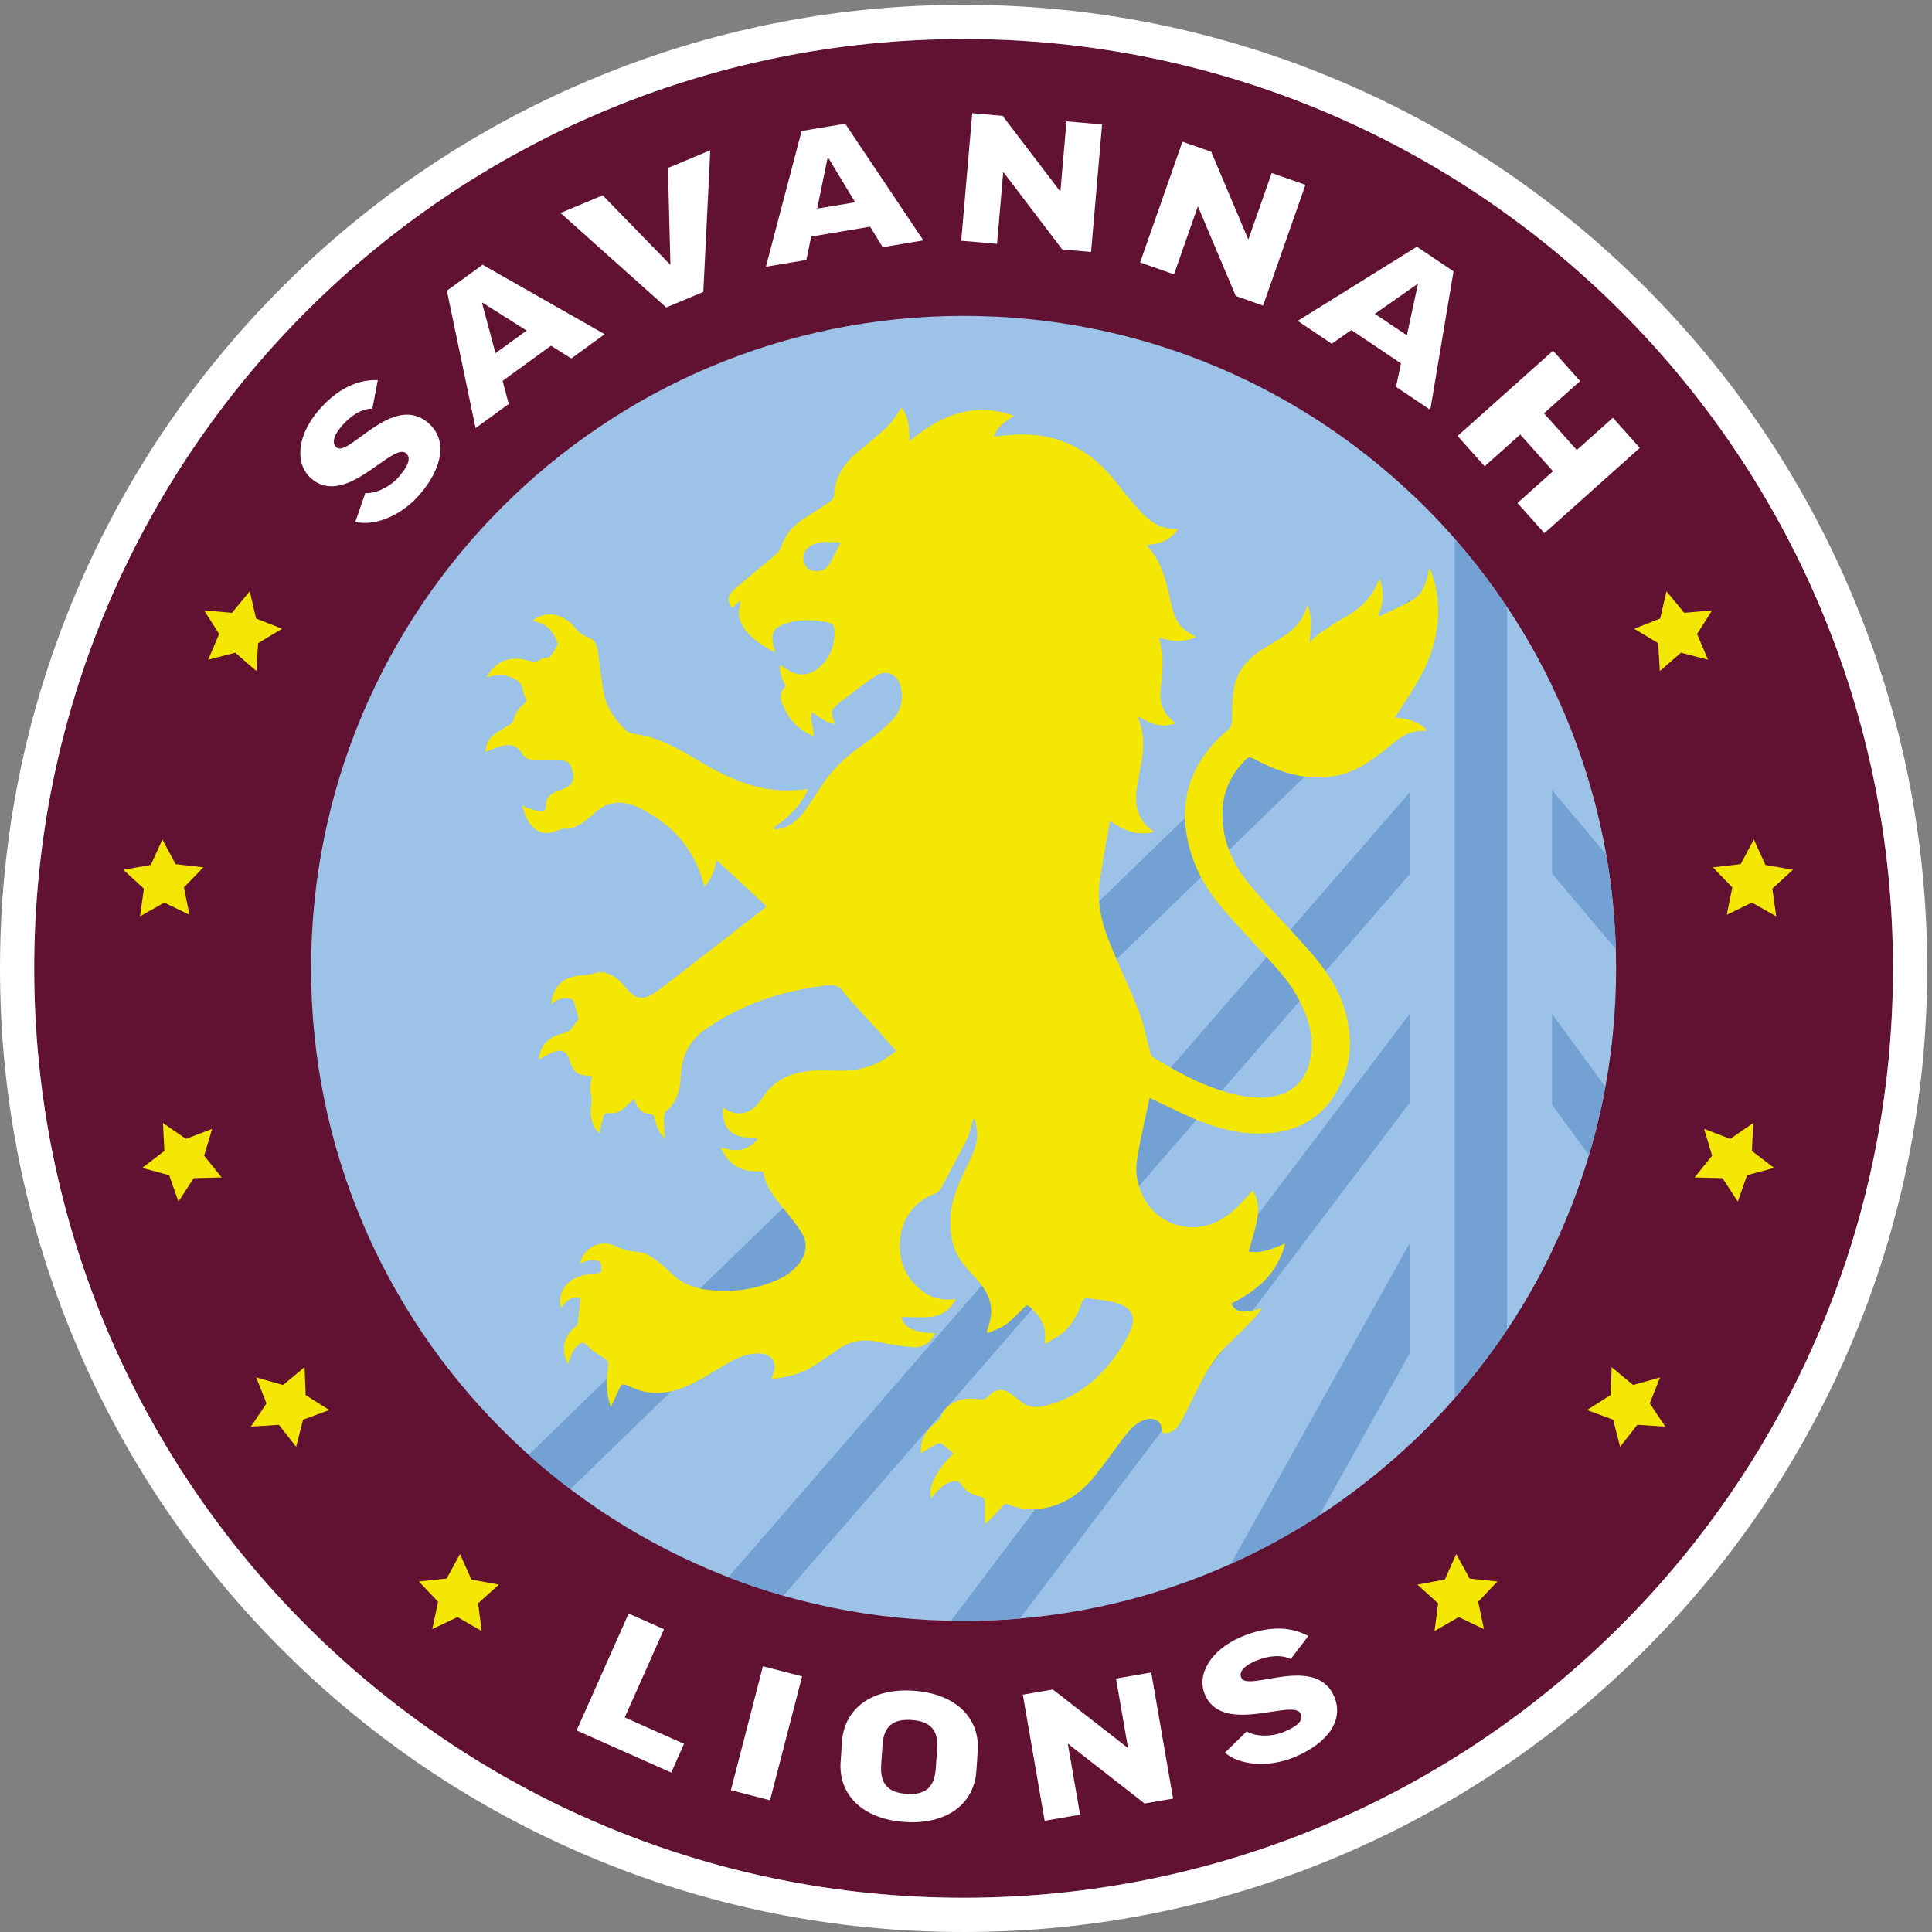 <?xml version="1.0" encoding="UTF-8" standalone="no"?>
<!-- Created with Inkscape (http://www.inkscape.org/) -->

<svg
   version="1.1"
   id="svg1"
   width="526.013"
   height="526.013"
   viewBox="0 0 526.013 526.013"
   sodipodi:docname="AVFC_final.eps"
   xmlns:inkscape="http://www.inkscape.org/namespaces/inkscape"
   xmlns:sodipodi="http://sodipodi.sourceforge.net/DTD/sodipodi-0.dtd"
   xmlns="http://www.w3.org/2000/svg"
   xmlns:svg="http://www.w3.org/2000/svg">
  <rect x="0" y="0" width="526.013" height="526.013" fill="#808080" stroke="none"/>
  <defs
     id="defs1">
    <clipPath
       clipPathUnits="userSpaceOnUse"
       id="clipPath21">
      <path
         d="m 3308.34,1972.58 c 0,-737.73 -598.04,-1335.771 -1335.77,-1335.771 -737.72,0 -1335.765,598.041 -1335.765,1335.771 0,737.72 598.045,1335.77 1335.765,1335.77 737.73,0 1335.77,-598.05 1335.77,-1335.77 z"
         transform="translate(0,-2.5000001e-5)"
         id="path21" />
    </clipPath>
    <clipPath
       clipPathUnits="userSpaceOnUse"
       id="clipPath23">
      <path
         d="m 3308.34,1972.58 c 0,-737.73 -598.04,-1335.771 -1335.77,-1335.771 -737.72,0 -1335.765,598.041 -1335.765,1335.771 0,737.72 598.045,1335.77 1335.765,1335.77 737.73,0 1335.77,-598.05 1335.77,-1335.77 z"
         transform="translate(0,-2.5000001e-5)"
         id="path23" />
    </clipPath>
    <clipPath
       clipPathUnits="userSpaceOnUse"
       id="clipPath25">
      <path
         d="m 3308.34,1972.58 c 0,-737.73 -598.04,-1335.771 -1335.77,-1335.771 -737.72,0 -1335.765,598.041 -1335.765,1335.771 0,737.72 598.045,1335.77 1335.765,1335.77 737.73,0 1335.77,-598.05 1335.77,-1335.77 z"
         transform="translate(0,-2.5000001e-5)"
         id="path25" />
    </clipPath>
    <clipPath
       clipPathUnits="userSpaceOnUse"
       id="clipPath27">
      <path
         d="m 3308.34,1972.58 c 0,-737.73 -598.04,-1335.771 -1335.77,-1335.771 -737.72,0 -1335.765,598.041 -1335.765,1335.771 0,737.72 598.045,1335.77 1335.765,1335.77 737.73,0 1335.77,-598.05 1335.77,-1335.77 z"
         transform="translate(0,-2.5000001e-5)"
         id="path27" />
    </clipPath>
    <clipPath
       clipPathUnits="userSpaceOnUse"
       id="clipPath29">
      <path
         d="m 3308.34,1972.58 c 0,-737.73 -598.04,-1335.771 -1335.77,-1335.771 -737.72,0 -1335.765,598.041 -1335.765,1335.771 0,737.72 598.045,1335.77 1335.765,1335.77 737.73,0 1335.77,-598.05 1335.77,-1335.77 z"
         transform="translate(0,-2.5000001e-5)"
         id="path29" />
    </clipPath>
    <clipPath
       clipPathUnits="userSpaceOnUse"
       id="clipPath31">
      <path
         d="m 3308.34,1972.58 c 0,-737.73 -598.04,-1335.771 -1335.77,-1335.771 -737.72,0 -1335.765,598.041 -1335.765,1335.771 0,737.72 598.045,1335.77 1335.765,1335.77 737.73,0 1335.77,-598.05 1335.77,-1335.77 z"
         transform="translate(0,-2.5000001e-5)"
         id="path31" />
    </clipPath>
    <clipPath
       clipPathUnits="userSpaceOnUse"
       id="clipPath33">
      <path
         d="m 3308.34,1972.58 c 0,-737.73 -598.04,-1335.771 -1335.77,-1335.771 -737.72,0 -1335.765,598.041 -1335.765,1335.771 0,737.72 598.045,1335.77 1335.765,1335.77 737.73,0 1335.77,-598.05 1335.77,-1335.77 z"
         transform="translate(0,-2.5000001e-5)"
         id="path33" />
    </clipPath>
    <clipPath
       clipPathUnits="userSpaceOnUse"
       id="clipPath35">
      <path
         d="m 3308.34,1972.58 c 0,-737.73 -598.04,-1335.771 -1335.77,-1335.771 -737.72,0 -1335.765,598.041 -1335.765,1335.771 0,737.72 598.045,1335.77 1335.765,1335.77 737.73,0 1335.77,-598.05 1335.77,-1335.77 z"
         transform="translate(0,-2.5000001e-5)"
         id="path35" />
    </clipPath>
    <clipPath
       clipPathUnits="userSpaceOnUse"
       id="clipPath37">
      <path
         d="m 3308.34,1972.58 c 0,-737.73 -598.04,-1335.771 -1335.77,-1335.771 -737.72,0 -1335.765,598.041 -1335.765,1335.771 0,737.72 598.045,1335.77 1335.765,1335.77 737.73,0 1335.77,-598.05 1335.77,-1335.77 z"
         transform="translate(0,-2.5000001e-5)"
         id="path37" />
    </clipPath>
    <clipPath
       clipPathUnits="userSpaceOnUse"
       id="clipPath39">
      <path
         d="m 3308.34,1972.58 c 0,-737.73 -598.04,-1335.771 -1335.77,-1335.771 -737.72,0 -1335.765,598.041 -1335.765,1335.771 0,737.72 598.045,1335.77 1335.765,1335.77 737.73,0 1335.77,-598.05 1335.77,-1335.77 z"
         transform="translate(0,-2.5000001e-5)"
         id="path39" />
    </clipPath>
    <clipPath
       clipPathUnits="userSpaceOnUse"
       id="clipPath41">
      <path
         d="m 3308.34,1972.58 c 0,-737.73 -598.04,-1335.771 -1335.77,-1335.771 -737.72,0 -1335.765,598.041 -1335.765,1335.771 0,737.72 598.045,1335.77 1335.765,1335.77 737.73,0 1335.77,-598.05 1335.77,-1335.77 z"
         transform="translate(0,-2.5000001e-5)"
         id="path41" />
    </clipPath>
  </defs>
  <sodipodi:namedview
     id="namedview1"
     pagecolor="#ffffff"
     bordercolor="#000000"
     borderopacity="0.25"
     inkscape:showpageshadow="2"
     inkscape:pageopacity="0.0"
     inkscape:pagecheckerboard="0"
     inkscape:deskcolor="#d1d1d1">
    <inkscape:page
       x="0"
       y="0"
       inkscape:label="1"
       id="page1"
       width="526.013"
       height="526.013"
       margin="0"
       bleed="0" />
  </sodipodi:namedview>
  <g
     id="g1"
     inkscape:groupmode="layer"
     inkscape:label="1">
    <g
       id="group-R5">
      <path
         id="path2"
         d="M 3875.15,1972.58 C 3875.15,921.809 3023.34,70 1972.57,70 921.813,70 70,921.809 70,1972.58 c 0,1050.76 851.813,1902.57 1902.57,1902.57 1050.77,0 1902.58,-851.81 1902.58,-1902.57"
         style="fill:#611232;fill-opacity:1;fill-rule:nonzero;stroke:none"
         transform="matrix(0.133,0,0,-0.133,0,526.013)" />
      <path
         id="path3"
         d="m 1972.57,3945.15 c -266.26,0 -524.6,-52.17 -767.83,-155.04 C 969.836,3690.75 758.891,3548.53 577.754,3367.4 396.617,3186.26 254.398,2975.31 155.043,2740.41 52.164,2497.18 0,2238.84 0,1972.58 0,1706.31 52.164,1447.97 155.043,1204.74 254.398,969.84 396.617,758.891 577.754,577.762 758.891,396.621 969.836,254.398 1204.74,155.051 1447.97,52.172 1706.31,0 1972.57,0 c 266.27,0 524.61,52.172 767.84,155.051 234.9,99.347 445.85,241.57 626.98,422.711 181.14,181.129 323.36,392.078 422.71,626.978 102.88,243.23 155.05,501.57 155.05,767.84 0,266.26 -52.17,524.6 -155.05,767.83 -99.35,234.9 -241.57,445.85 -422.71,626.99 -181.13,181.13 -392.08,323.35 -626.98,422.71 -243.23,102.87 -501.57,155.04 -767.84,155.04 z m 0,-70 c 1050.77,0 1902.58,-851.81 1902.58,-1902.57 C 3875.15,921.809 3023.34,70 1972.57,70 921.813,70 70,921.809 70,1972.58 70,3023.34 921.813,3875.15 1972.57,3875.15"
         style="fill:#ffffff;fill-opacity:1;fill-rule:nonzero;stroke:none"
         transform="matrix(0.133,0,0,-0.133,0,526.013)" />
      <path
         id="path4"
         d="M 1189.47,674.59 1065.23,420.469 1943.58,162 2886.4,483.891 2751.11,664.59 2158.17,534.711 H 1757.23 L 1189.47,674.59"
         style="fill:#611232;fill-opacity:1;fill-rule:nonzero;stroke:none"
         transform="matrix(0.133,0,0,-0.133,0,526.013)" />
      <path
         id="path5"
         d="m 512.223,2904.52 216.261,-142.24 447.096,387.79 638.12,208.16 592.94,-49.88 361.41,-158.28 422.24,-407.79 293.36,206.31 -376.78,454.82 -626.82,297.04 -581.64,81.31 -536.47,-81.31 -463.061,-254.27 -208.941,-246.06 -177.715,-295.6"
         style="fill:#611232;fill-opacity:1;fill-rule:nonzero;stroke:none"
         transform="matrix(0.133,0,0,-0.133,0,526.013)" />
      <path
         id="path6"
         d="m 773.445,3176.86 -11.156,-58.44 c -19.613,0.49 -43.543,-13.24 -61.531,-34.17 -20.586,-23.99 -20.688,-37.61 -11.887,-45.17 24.883,-21.37 114.852,112.83 187.688,50.28 39.457,-33.89 30.711,-90.72 -17.246,-146.57 -37.012,-43.09 -92.583,-66.04 -131.93,-55.97 l 20.5,58.87 c 21.683,-1.76 51.476,13.26 68.418,32.99 21.371,24.89 25.07,39.64 14.765,48.5 -27.625,23.72 -122.789,-112.87 -193.808,-51.88 -33.391,28.67 -30.41,86.77 14.414,138.98 39.355,45.83 81.375,64.05 121.773,62.58"
         style="fill:#ffffff;fill-opacity:1;fill-rule:nonzero;stroke:none"
         transform="matrix(0.133,0,0,-0.133,0,526.013)" />
      <path
         id="path7"
         d="m 1014.32,3231.92 63.71,46.36 -90.612,57.24 -0.648,-0.47 z m 27.15,-103.93 -67.919,-49.42 -58.754,281.28 73.094,53.19 249.889,-142.18 -68.24,-49.66 -41.71,26.04 -98.97,-72.01 12.61,-47.24"
         style="fill:#ffffff;fill-opacity:1;fill-rule:nonzero;stroke:none"
         transform="matrix(0.133,0,0,-0.133,0,526.013)" />
      <path
         id="path8"
         d="m 1439.78,3357.42 -76,-31.85 -216.33,193.45 86.32,36.16 137.87,-141.74 0.74,0.31 -5.05,197.37 86.71,36.32 -14.26,-290.02"
         style="fill:#ffffff;fill-opacity:1;fill-rule:nonzero;stroke:none"
         transform="matrix(0.133,0,0,-0.133,0,526.013)" />
      <path
         id="path9"
         d="m 1672.88,3527.92 77.73,13.01 -55.51,91.7 -0.78,-0.13 z m -22.15,-105.1 -82.86,-13.87 73.14,277.9 89.16,14.92 160.04,-238.87 -83.25,-13.93 -25.67,41.94 -120.73,-20.21 -9.83,-47.88"
         style="fill:#ffffff;fill-opacity:1;fill-rule:nonzero;stroke:none"
         transform="matrix(0.133,0,0,-0.133,0,526.013)" />
      <path
         id="path10"
         d="m 2052.43,3717.86 117.56,-154.32 0.79,-0.06 12.37,143.07 72.94,-6.3 -22.58,-261.05 -58.98,5.1 -120.06,157.74 -0.81,0.07 -12.65,-146.27 -73.33,6.34 22.57,261.05 62.18,-5.37"
         style="fill:#ffffff;fill-opacity:1;fill-rule:nonzero;stroke:none"
         transform="matrix(0.133,0,0,-0.133,0,526.013)" />
      <path
         id="path11"
         d="m 2479.5,3644.29 75.51,-178.68 0.76,-0.26 47.53,135.52 69.07,-24.24 -86.71,-247.24 -55.87,19.6 -77.11,182.62 -0.75,0.25 -48.59,-138.52 -69.45,24.36 86.71,247.25 58.9,-20.66"
         style="fill:#ffffff;fill-opacity:1;fill-rule:nonzero;stroke:none"
         transform="matrix(0.133,0,0,-0.133,0,526.013)" />
      <path
         id="path12"
         d="m 2814.54,3312.48 65.44,-43.91 22.61,104.78 -0.67,0.45 z m -88.28,-61.21 -69.76,46.8 243.98,151.85 75.07,-50.37 -47.64,-283.57 -70.09,47.03 10.11,48.12 -101.66,68.21 -40.01,-28.07"
         style="fill:#ffffff;fill-opacity:1;fill-rule:nonzero;stroke:none"
         transform="matrix(0.133,0,0,-0.133,0,526.013)" />
      <path
         id="path13"
         d="m 3234.61,3174.95 -73.96,-66.07 67.12,-75.17 73.97,66.07 55.15,-61.75 -195.38,-174.48 -55.14,61.75 72.78,64.99 -67.12,75.17 -72.8,-65 -55.41,62.05 195.39,174.48 55.4,-62.04"
         style="fill:#ffffff;fill-opacity:1;fill-rule:nonzero;stroke:none"
         transform="matrix(0.133,0,0,-0.133,0,526.013)" />
      <path
         id="path14"
         d="m 3308.34,1972.58 c 0,-737.73 -598.04,-1335.771 -1335.77,-1335.771 -737.72,0 -1335.765,598.041 -1335.765,1335.771 0,737.72 598.045,1335.77 1335.765,1335.77 737.73,0 1335.77,-598.05 1335.77,-1335.77"
         style="fill:#9dc2e7;fill-opacity:1;fill-rule:nonzero;stroke:none"
         transform="matrix(0.133,0,0,-0.133,0,526.013)" />
      <path
         id="path15"
         d="m 1359.24,619.75 -80.33,-180.559 121.34,-53.992 -26.17,-58.84 -193.73,86.18 106.51,239.41 72.38,-32.199"
         style="fill:#ffffff;fill-opacity:1;fill-rule:nonzero;stroke:none"
         transform="matrix(0.133,0,0,-0.133,0,526.013)" />
      <path
         id="path16"
         d="m 1642,523.27 -65.64,-253.649 -80.15,20.738 65.63,253.653 80.16,-20.742"
         style="fill:#ffffff;fill-opacity:1;fill-rule:nonzero;stroke:none"
         transform="matrix(0.133,0,0,-0.133,0,526.013)" />
      <path
         id="path17"
         d="m 1918.5,376.672 c 2.47,35.918 -13.49,54.66 -52.21,57.308 -38.72,2.661 -57.08,-13.73 -59.55,-49.66 l -2.88,-41.898 c -2.63,-38.32 13.34,-57.07 52.04,-59.723 38.73,-2.648 57.1,13.731 59.73,52.051 z m 83.03,-5.703 -2.87,-41.918 c -4.49,-65.461 -58.88,-109.852 -146.69,-103.832 -88.21,6.062 -135.62,57.422 -131.13,122.89 l 2.87,41.922 c 4.5,65.457 58.47,109.879 146.68,103.828 87.82,-6.027 135.63,-57.437 131.14,-122.89"
         style="fill:#ffffff;fill-opacity:1;fill-rule:nonzero;stroke:none"
         transform="matrix(0.133,0,0,-0.133,0,526.013)" />
      <path
         id="path18"
         d="m 2155.32,496.422 152.98,-119.242 0.78,0.129 -24.49,141.5 72.12,12.492 44.7,-258.172 -58.34,-10.09 -156.29,121.922 -0.78,-0.129 25.04,-144.66 -72.52,-12.551 -44.7,258.16 61.5,10.641"
         style="fill:#ffffff;fill-opacity:1;fill-rule:nonzero;stroke:none"
         transform="matrix(0.133,0,0,-0.133,0,526.013)" />
      <path
         id="path19"
         d="m 2678.28,605.91 -36.09,-47.281 c -17.32,9.211 -44.85,7.613 -70.3,-3.078 -29.12,-12.25 -35.3,-24.391 -30.8,-35.082 12.7,-30.239 153.11,49.621 190.31,-38.867 20.15,-47.93 -13.05,-94.872 -80.89,-123.391 -52.36,-22.012 -112.3,-17.699 -143,8.871 l 44.62,43.488 c 18.63,-11.261 51.98,-11.121 75.94,-1.05 30.24,12.71 40.13,24.25 34.87,36.789 -14.11,33.55 -160.24,-46.11 -196.51,40.171 -17.05,40.559 11.55,91.192 74.98,117.852 55.67,23.41 101.39,20.949 136.87,1.578"
         style="fill:#ffffff;fill-opacity:1;fill-rule:nonzero;stroke:none"
         transform="matrix(0.133,0,0,-0.133,0,526.013)" />
      <path
         id="path20"
         d="M 290.449,55.621 213.906,134.531 2920.29,2760.17 2996.83,2681.28 290.449,55.621"
         style="fill:#74a1d4;fill-opacity:1;fill-rule:nonzero;stroke:none"
         transform="matrix(0.133,0,0,-0.133,0,526.013)"
         clip-path="url(#clipPath21)" />
      <path
         id="path22"
         d="m 1154.17,170.621 -83.02,72.07 1858.45,2140.739 83.01,-72.07 L 1154.17,170.621"
         style="fill:#74a1d4;fill-opacity:1;fill-rule:nonzero;stroke:none"
         transform="matrix(0.133,0,0,-0.133,0,526.013)"
         clip-path="url(#clipPath23)" />
      <path
         id="path24"
         d="m 1724.77,161.301 -87.7,66.289 1304.54,1725.98 87.69,-66.29 L 1724.77,161.301"
         style="fill:#74a1d4;fill-opacity:1;fill-rule:nonzero;stroke:none"
         transform="matrix(0.133,0,0,-0.133,0,526.013)"
         clip-path="url(#clipPath25)" />
      <path
         id="path26"
         d="m 2359.39,240.539 -96.02,53.551 688.17,1233.85 96.01,-53.56 -688.16,-1233.841"
         style="fill:#74a1d4;fill-opacity:1;fill-rule:nonzero;stroke:none"
         transform="matrix(0.133,0,0,-0.133,0,526.013)"
         clip-path="url(#clipPath27)" />
      <path
         id="path28"
         d="m 5938.88,-130.309 -2908.17,2911.579 77.77,77.68 2908.18,-2911.571 -77.78,-77.688"
         style="fill:#74a1d4;fill-opacity:1;fill-rule:nonzero;stroke:none"
         transform="matrix(0.133,0,0,-0.133,0,526.013)"
         clip-path="url(#clipPath29)" />
      <path
         id="path30"
         d="M 5011.07,-13.121 3014.05,2360.73 3098.17,2431.5 5095.19,57.641 5011.07,-13.121"
         style="fill:#74a1d4;fill-opacity:1;fill-rule:nonzero;stroke:none"
         transform="matrix(0.133,0,0,-0.133,0,526.013)"
         clip-path="url(#clipPath31)" />
      <path
         id="path32"
         d="M 4398.15,26.23 2996.35,1940.18 3085.04,2005.14 4486.84,91.191 4398.15,26.23"
         style="fill:#74a1d4;fill-opacity:1;fill-rule:nonzero;stroke:none"
         transform="matrix(0.133,0,0,-0.133,0,526.013)"
         clip-path="url(#clipPath33)" />
      <path
         id="path34"
         d="M 3716.67,73.379 2977.2,1441.6 l 96.72,52.27 739.46,-1368.229 -96.71,-52.262"
         style="fill:#74a1d4;fill-opacity:1;fill-rule:nonzero;stroke:none"
         transform="matrix(0.133,0,0,-0.133,0,526.013)"
         clip-path="url(#clipPath35)" />
      <path
         id="path36"
         d="m 3086.43,728.309 h -110 V 2892.85 h 110 V 728.309"
         style="fill:#74a1d4;fill-opacity:1;fill-rule:nonzero;stroke:none"
         transform="matrix(0.133,0,0,-0.133,0,526.013)"
         clip-path="url(#clipPath37)" />
      <path
         id="path38"
         d="m 2931.72,678.332 c -25.46,0 -46.1,20.637 -46.1,46.098 v 2195.81 c 0,25.46 20.64,46.1 46.1,46.1 25.46,0 46.11,-20.64 46.11,-46.1 V 724.43 c 0,-25.461 -20.65,-46.098 -46.11,-46.098"
         style="fill:#9dc2e7;fill-opacity:1;fill-rule:nonzero;stroke:none"
         transform="matrix(0.133,0,0,-0.133,0,526.013)"
         clip-path="url(#clipPath39)" />
      <path
         id="path40"
         d="m 3131.14,667.832 c -25.46,0 -46.11,20.648 -46.11,46.098 v 2195.81 c 0,25.46 20.65,46.1 46.11,46.1 25.46,0 46.1,-20.64 46.1,-46.1 V 713.93 c 0,-25.45 -20.64,-46.098 -46.1,-46.098"
         style="fill:#9dc2e7;fill-opacity:1;fill-rule:nonzero;stroke:none"
         transform="matrix(0.133,0,0,-0.133,0,526.013)"
         clip-path="url(#clipPath41)" />
      <path
         id="path42"
         d="m 1720.81,2844.67 c -20.63,0.25 -39.93,3.47 -58.24,-5.29 -15.05,-7.21 -21.76,-22.33 -16.69,-36.24 3.45,-9.46 9.91,-15.66 19.87,-16.92 12.69,-1.61 24.51,1.89 31.31,12.99 8.62,14.05 15.39,29.23 23.75,45.46 z m 313.77,216.67 c 20.23,1.63 37.86,4.13 55.52,4.3 77.83,0.74 140.21,-31.3 189.14,-90.96 15.42,-18.81 30.19,-38.18 46.19,-56.49 22.4,-25.65 46.66,-48.77 86.47,-45.85 -16.06,-23.3 -37.78,-31.48 -62.56,-32.58 -0.09,-2.02 -0.43,-2.97 -0.11,-3.3 28.97,-31.01 37.68,-70.49 46.5,-110.05 4.69,-21.04 9.33,-42.58 26.25,-57.85 7.68,-6.94 17.24,-11.79 26.27,-17.8 -24.43,-10.87 -49.63,-9.55 -75.25,-0.92 2.48,-14.66 6.36,-28.2 6.7,-41.84 0.47,-18.69 -0.39,-37.66 -3.12,-56.15 -4.48,-30.28 1.82,-55.71 27,-74.84 0.47,-0.36 0.57,-1.21 1.42,-3.1 -27.28,-10.14 -50.82,-0.18 -74.2,14.11 -0.21,-2.95 -0.62,-4.04 -0.29,-4.82 13.55,-32.43 10.91,-65.49 4.35,-98.84 -3.42,-17.42 -7.06,-34.91 -8.6,-52.55 -2.81,-31.97 6.24,-59.53 36.05,-79.6 -35.55,-9.42 -63.72,3.79 -90.15,22.33 -4.91,-27.93 -9.88,-55.01 -14.38,-82.17 -3.08,-18.51 -6.7,-37.04 -7.99,-55.71 -3.08,-44.18 10.51,-85.16 27.25,-125.11 18.23,-43.53 38.71,-86.16 55.54,-130.21 10.02,-26.25 14.77,-54.5 22.21,-81.76 0.89,-3.29 3.08,-7.15 5.84,-8.86 55.48,-34.36 112.79,-64.88 177.42,-78.36 23.81,-4.96 47.8,-6.36 72.22,-1.18 42.28,8.95 65.73,39.55 72.84,79.15 8.11,45.21 -6.58,85.8 -27.51,124.72 -16.89,31.41 -41.19,57.09 -65.05,83.15 -31.94,34.87 -64.68,69.13 -94.81,105.53 -34.04,41.13 -57.31,88.13 -66.45,141.46 -11.57,67.58 4.66,127.64 48.61,180 10.3,12.28 21.65,24.06 34.16,34.02 9.87,7.86 10.51,16.38 10.41,27.6 -0.16,19.7 0.15,39.73 3.51,59.05 6.27,36.02 28.93,61.22 59.1,80.25 13.33,8.41 26.63,16.85 40.13,24.97 24.71,14.85 42.98,34.77 50.9,65.65 11.55,-26.21 6.94,-50.84 4.62,-76.43 6.78,6.06 13.01,12.93 20.45,18.01 16.94,11.57 33.9,23.32 51.89,33.07 30.32,16.43 53.6,38.85 67.19,70.83 0.66,1.56 1.49,3.06 2.31,4.56 0.31,0.57 0.83,1.03 2.26,2.74 8.21,-25.98 7.88,-50.36 -3.44,-74.37 1.6,-0.72 2.77,-1.7 3.32,-1.43 22.67,11.05 46.1,20.84 67.66,33.77 20.44,12.26 27.22,34.25 31.62,56.58 0.32,1.62 0.61,3.25 0.91,4.88 1.07,0.25 2.14,0.51 3.22,0.77 4.27,-14.98 10.03,-29.7 12.57,-44.96 9.65,-58.09 -1.84,-113.42 -27.82,-165.2 -14.95,-29.81 -34.77,-57.19 -52.41,-85.65 -1.38,-2.21 -2.9,-4.33 -5.21,-7.76 25.4,-2.13 48.47,-6.98 66.54,-26.9 -9.84,-0.86 -18.65,-0.92 -27.17,-2.52 -22.23,-4.19 -37.92,-19.64 -54.72,-33.05 -30.38,-24.24 -61.53,-47.23 -100.45,-55.91 -44.28,-9.86 -87.08,-2.36 -128.71,13.26 -15.94,5.98 -31.21,13.9 -46.45,21.6 -5.56,2.81 -9.1,2.42 -13.46,-1.9 -29.92,-29.68 -47.31,-64.63 -48.39,-107.52 -1.46,-58.33 20.91,-107.82 57.28,-151.06 33.07,-39.32 68.85,-76.36 103.5,-114.35 36.2,-39.69 70.35,-81 87.29,-132.99 21.87,-67.16 17.11,-131.89 -24.76,-190.77 -27.59,-38.79 -66.45,-60.42 -113.41,-67.07 -53.63,-7.61 -105.04,3.12 -154.57,22.41 -31.14,12.12 -60.9,27.76 -91.27,41.86 -3.91,1.81 -7.73,3.82 -13.12,6.5 -9.05,-44.02 -19.89,-86.29 -26.05,-129.23 -8.01,-55.9 25.51,-111.77 74.83,-128.75 46.11,-15.89 87.14,-3.78 122.92,27.23 14.1,12.21 26,26.96 39.42,41.1 11.69,-19.35 12.91,-41 8.55,-62.63 -4.22,-20.88 -11.05,-41.23 -16.94,-62.54 25.68,-4.45 49.22,5.92 74.53,16.13 -15.35,-61.57 -58.04,-96.34 -109.66,-122.39 7.48,-18.33 22.62,-20.7 62.19,-10.06 -6.47,-8.33 -11.3,-15.78 -17.33,-22.06 -15.2,-15.82 -30.41,-31.7 -46.59,-46.5 -27.27,-24.96 -46.99,-55.17 -63.56,-87.73 -12.72,-24.99 -24.67,-50.39 -37.87,-75.12 -5.99,-11.22 -14.31,-21.08 -28.12,-23.72 -6.52,-1.25 -10.8,-1.12 -11.36,7.92 -0.94,15 -14.38,23.62 -29.57,20.4 -21.4,-4.54 -34.7,-19.99 -47.1,-36.01 -20.96,-27.071 -40.36,-55.391 -61.94,-81.95 -28.28,-34.808 -63.74,-58.84 -109.28,-65.441 -22.19,-3.219 -43.69,-0.66 -64.18,8.301 -6.46,2.82 -10.39,1.879 -14.86,-3.391 -10.62,-12.519 -21.79,-24.57 -35.22,-36.539 0,12.672 0.12,25.34 -0.02,38 -0.19,16.219 -0.24,16.371 -15.36,20.301 -14.59,3.789 -26.03,11.34 -33.94,24.609 -1.79,3.012 -7.45,5.61 -11.07,5.309 -16.3,-1.328 -28.4,-10.918 -39.12,-22.387 -3.49,-3.73 -6.48,-7.922 -10.48,-12.871 -2.76,12.75 -1.34,24.348 3.81,34.98 5.19,10.707 11.24,21.2 18.28,30.778 7.04,9.57 15.77,17.902 23.43,26.41 -8.04,6.742 -15.71,13.812 -24.16,19.801 -2.19,1.56 -7.35,0.75 -10.21,-0.758 -10.78,-5.692 -21.17,-12.121 -32.86,-18.953 0.04,27.491 11.07,48.051 32.2,63.731 3.1,2.3 6.54,5.33 7.8,8.77 11.78,32.39 46.38,42.89 73.88,38.68 10.48,-1.6 18.41,-2.67 26.86,7.16 11.92,13.87 28.22,14.08 43.58,3.71 5.95,-4.02 11.62,-8.54 16.94,-13.36 14.92,-13.47 31.33,-16.55 51.15,-12.04 53.78,12.23 96.53,41.92 131.36,82.95 16.66,19.62 31,41.89 42.72,64.84 17.44,34.14 7.57,54.67 -29.34,64.46 -17.68,4.7 -36.34,5.65 -54.52,8.51 -7.23,1.13 -10.27,-2.27 -12.49,-8.73 -9.26,-27.09 -23.02,-51.35 -47.05,-68.13 -8.53,-5.96 -18.19,-10.3 -29.69,-16.69 6.08,30.9 -5.18,52.76 -24.78,71.29 -10.79,10.2 -10.56,9.66 -20.83,-0.7 -11.06,-11.17 -22,-22.86 -34.75,-31.83 -10.5,-7.39 -23.57,-11.13 -35.5,-16.49 -0.62,0.9 -1.24,1.79 -1.87,2.68 2.19,7.76 4.67,15.45 6.51,23.29 7.53,32.12 -4.6,58.28 -25.23,81.74 -9.06,10.3 -18.55,20.23 -27.25,30.82 -23.4,28.51 -30.26,61.57 -28.46,97.88 2.03,41.07 19.86,76.33 37,112.12 9.93,20.72 19.99,41.52 17.26,65.53 -0.89,7.84 -2.82,15.57 -4.27,23.35 -1.29,0.01 -2.57,0.01 -3.85,0.01 -1.89,-7.63 -3.43,-15.37 -5.77,-22.86 -2.21,-7.08 -4.64,-14.23 -8.06,-20.78 -17.12,-32.73 -34.43,-65.37 -52.15,-97.78 -2.34,-4.28 -6.84,-8.58 -11.33,-10.3 -44.9,-17.22 -71.48,-54.92 -72.62,-103.13 -0.98,-42.01 15.94,-75.06 49.78,-99.17 19.2,-13.68 41.44,-16.75 64.7,-13.71 -6.03,-16.4 -26.48,-33.7 -48.62,-36.27 -20.71,-2.4 -41.92,-0.51 -62.86,-0.51 5.1,-21.62 24.88,-31.37 68.37,-33.49 -3.96,-15.18 -23.39,-30.02 -42.48,-28.5 -24.38,1.93 -48.76,5.78 -72.68,10.95 -30.24,6.54 -57.58,2.27 -82.92,-15.52 -15.68,-11.02 -31.39,-22.02 -47.47,-32.46 -25.21,-16.38 -53.47,-23.9 -83.06,-27.07 -1.55,-0.16 -3.17,0.34 -5.52,0.62 1.35,3.2 2.39,5.65 3.42,8.11 9.69,23.23 -2.77,41.95 -28.17,42.67 -22.05,0.63 -41.66,-7.1 -60.3,-17.61 -18.79,-10.58 -36.99,-22.21 -55.72,-32.88 -33.77,-19.24 -69.23,-34.11 -109.03,-29.47 -15.51,1.8 -30.96,7.87 -45.32,14.44 -8.24,3.77 -11.86,2.46 -15.13,-4.41 -6.29,-13.21 -12.26,-26.56 -18.39,-39.92 -8.87,23.83 -9.65,49.03 -6.79,74.18 2.39,20.98 3.03,20.24 -15.3,31.02 -10.17,5.98 -19.47,13.86 -27.97,22.12 -4.61,4.49 -8.74,6.06 -13.2,2.59 -5.22,-4.07 -10.48,-8.95 -13.58,-14.64 -4.65,-8.51 -7.44,-18.04 -11.13,-27.45 -14.67,29.45 -9.17,56.62 15,76.65 2.21,1.83 4.81,4.54 5.13,7.11 2.15,17.13 3.73,34.32 5.63,52.76 -17.93,3.26 -29.89,-6.6 -39.52,-21.51 -7.06,18.45 1.76,43.36 19.35,55.52 14.19,9.81 30.24,13.94 47.32,14.78 14.24,0.7 16.17,2.41 15.84,13.02 -0.32,10.26 -6,15.32 -17.67,14.99 -4.7,-0.13 -9.47,-1.06 -14.03,-2.29 -4.16,-1.11 -8.08,-3.11 -12.39,-4.84 6.97,32.56 41.94,50.75 73.05,35.47 16.36,-8.03 31.87,-10.84 49.53,-12.34 12.39,-1.05 24.8,-10.36 35.7,-18.1 11.94,-8.48 22.22,-19.31 33.11,-29.25 19.51,-17.81 43.21,-26.16 68.74,-29.47 48.1,-6.22 94.88,-0.43 139.73,18.28 19.49,8.13 37.13,19.25 49.81,36.8 14.49,20.02 16.83,41.73 3.74,62.47 -11.82,18.72 -26.35,35.79 -40.32,53.08 -16.25,20.1 -31.8,40.42 -37.08,66.58 -1.19,5.91 -5.13,5.4 -10.13,5.21 -33.92,-1.33 -62.15,11.22 -77.34,49.19 28.84,-9.76 54.92,-9.39 76.2,18.11 -3.93,0.73 -6.31,1.41 -8.73,1.58 -8.19,0.57 -16.6,-0.06 -24.55,1.61 -27.84,5.82 -41.01,26.2 -38.64,59.34 2.56,-1.32 4.88,-2.39 7.08,-3.69 22.23,-13.12 47.06,-8.89 63.54,11.09 4.79,5.8 9.36,11.83 13.59,18.05 22.7,33.4 56.57,46.63 94.56,50.24 22.42,2.13 45.2,0.32 67.82,0.54 37.91,0.37 71.8,12.37 101.68,35.7 1.88,1.46 3.83,2.81 6.09,4.48 -2.33,2.96 -3.65,4.87 -5.2,6.57 -32.42,35.78 -64.88,71.53 -97.31,107.3 -1.38,1.52 -2.89,3.03 -3.85,4.81 -8.09,15 -20.21,17.59 -36.6,15.62 -89,-10.74 -171.8,-37.36 -246.17,-88.95 -34.65,-24.04 -50.13,-56.41 -51.83,-97.21 -1.13,-27.05 -7.21,-51.99 -29.35,-70.77 -3.82,-3.24 -5.06,-11.15 -5.09,-16.91 -0.07,-12.89 1.38,-25.79 2.27,-39.51 -12.19,10.93 -17.87,25.25 -21.19,40.41 -1.39,6.38 -2.88,9.02 -9.98,9.64 -13.71,1.18 -23.19,9.27 -28.55,22.01 -1.28,3.05 -2.6,6.09 -3.8,8.88 -6.19,-5.77 -11.97,-10.99 -17.57,-16.41 -9.33,-9.02 -20.16,-14.4 -33.33,-12.56 -6.5,0.92 -10.22,-1.9 -11.75,-7.17 -3.18,-10.99 -5.55,-22.21 -8.34,-33.66 -9.44,7.24 -14.05,18.63 -16.4,30.47 -1.75,8.79 -1.69,18.37 -0.26,27.25 1.33,8.32 1.24,15.62 -1.13,23.85 -1.97,6.83 -0.28,14.81 0.28,22.24 0.32,4.21 1.63,8.36 2.49,12.52 -7.44,0.9 -13.93,1.05 -20.08,2.56 -16.2,3.99 -22.09,17.12 -26.22,31.37 -4.31,14.88 -14.36,21.65 -29.26,16.73 -11.4,-3.76 -21.83,-10.47 -33.32,-16.19 2,18.89 10.35,34.95 27.36,45.05 8.27,4.92 18.43,6.62 27.66,10.01 3.26,1.2 7.19,2.33 9.23,4.8 6.44,7.77 12.13,16.16 17.45,23.41 -3.24,11.56 -6.28,23.61 -10.17,35.39 -0.81,2.45 -4.49,4.94 -7.26,5.58 -14.4,3.31 -26.88,-1.36 -38.71,-10.52 1.71,18.3 7.89,34.11 22.72,45.38 12.45,9.47 27.18,12.17 42.45,13.24 7.37,0.51 14.89,1.52 21.91,3.7 20.56,6.4 36.92,-1.7 51.76,-14.45 6.44,-5.54 11.75,-12.43 17.39,-18.87 16.75,-19.12 31.95,-21.95 53.19,-7.95 15.12,9.96 29.31,21.38 43.67,32.47 59.09,45.66 118.09,91.44 177.1,137.21 3.19,2.47 6.15,5.22 10.47,8.91 -33.92,31.42 -67.16,62.22 -102.17,94.65 -4.54,-20.79 -10.49,-38.67 -24.53,-54.38 -2.3,7.08 -4.26,13.05 -6.19,19.04 -21.34,66.24 -65.97,111.77 -127.26,142.05 -33.95,16.76 -65.92,15 -94.38,-12.58 -6.37,-6.17 -13.65,-11.46 -20.81,-16.74 -11.55,-8.49 -24.04,-14.3 -39,-13.26 -3.52,0.24 -7.42,-0.98 -10.74,-2.44 -28.17,-12.42 -49.12,-6.06 -64.23,20.64 -5.11,9.02 -8.35,19.1 -10.74,30.03 3.09,-1.81 5.98,-4.24 9.31,-5.31 8.66,-2.77 17.38,-5.69 26.31,-7.13 8.3,-1.35 13.32,1.89 12.82,12.01 -0.64,13.04 6.66,21.91 18.33,27.07 7.49,3.31 15.42,5.67 22.79,9.22 12.89,6.21 17.32,16.24 14.28,30.54 -4.03,18.88 -10.12,25 -26.37,25.28 -16.45,0.3 -32.92,0.2 -49.37,-0.07 -11.93,-0.19 -22.7,4.03 -28.38,13.74 -12.59,21.54 -30.3,19.97 -49.66,13.64 -8.05,-2.63 -15.73,-6.34 -25.135,-10.19 0.598,13.24 4.371,25.14 13.605,32.99 10.45,8.88 23.29,14.89 34.87,22.5 3.31,2.18 7.58,5.14 8.41,8.48 3.52,14.24 10.76,25.9 21.89,35.11 4.76,3.94 5.81,7.21 2.4,12.86 -2.74,4.54 -4.57,10.11 -5.11,15.4 -1.1,10.78 -7.24,17.17 -16.02,22.13 -16.19,9.14 -33.27,9.07 -50.77,5.35 -1.58,-0.33 -3.17,-0.6 -6.931,-1.32 10.401,19.34 24.171,31.01 43.841,35.88 17.03,4.21 33.13,0.23 49.44,-4.04 3.92,-1.02 8.8,0.38 12.9,1.71 3.81,1.24 7.37,5.88 10.69,5.55 19.18,-1.9 19.29,16.37 27.78,25.57 1.17,1.26 0.08,5.22 -0.78,7.64 -7.79,21.72 -21.49,37.07 -45.26,41.35 -0.99,0.18 -1.97,0.56 -2.88,1.01 -0.58,0.28 -1.02,0.86 -1.52,1.31 22.47,17.67 52.95,16.1 75.8,-4.03 3.85,-3.39 7.76,-6.86 10.93,-10.87 7.29,-9.2 15.48,-15.99 27.2,-20.04 15.66,-5.42 18.35,-20.55 20.38,-35.21 3.93,-28.36 6.48,-57.07 12.73,-84.93 6.38,-28.4 24.38,-51.18 44.95,-71.17 4.72,-4.58 13.54,-5.78 20.72,-6.86 44.76,-6.69 83.19,-28.09 121.19,-50.86 39.38,-23.59 79.68,-45.33 124.71,-56.53 32.93,-8.19 66.23,-9.47 99.82,-5.33 1.3,0.16 2.64,-0.1 5.31,-0.24 -15.82,-33.63 -40.8,-58.01 -70.62,-78.3 0.66,-1.05 1.32,-2.1 1.98,-3.16 3.08,0.23 6.24,0.11 9.24,0.73 23.63,4.87 40.19,19.88 53.64,38.71 11.14,15.59 21.73,31.6 32.08,47.74 21.21,33.09 48.59,59.67 80.87,82.15 22.36,15.57 43.92,32.9 63.19,52.09 18.86,18.78 25.92,43.47 19.13,70.13 -6.56,25.75 -29,36.36 -51.22,22.18 -25.59,-16.33 -49.08,-35.96 -73.47,-54.17 -0.55,-0.41 -1,-0.94 -1.52,-1.39 -17.85,-15.65 -17.84,-15.65 -9.59,-38.98 0.32,-0.89 0.14,-1.96 0.24,-3.92 -17.94,2.63 -30.5,14.82 -45.69,23.99 -6.88,-16.63 5.14,-31.65 2.26,-48.59 -18.94,8.06 -34.36,19.81 -46.23,35.25 -7.53,9.8 -13.07,21.46 -17.82,32.99 -5.09,12.35 -2.28,24.24 7.77,34.28 -7.95,13.48 -13.12,27.58 -11.56,43.04 9.97,-5.81 18.99,-13.11 29.3,-16.64 19.05,-6.53 37.19,-0.7 51.5,12.15 22.66,20.36 32.06,46.85 30.34,77.38 -0.42,7.42 -4.1,11.8 -10.56,13.33 -32.24,7.68 -64.47,8.58 -95.73,-3.93 -18.54,-7.42 -23.32,-18.46 -19.19,-38.59 1.14,-5.55 2.37,-11.09 3.93,-18.36 -24.33,14.36 -47.89,27.12 -63.26,50.05 -8.6,12.84 -13.13,26.99 -9.2,42.81 0.88,3.52 0.97,7.24 1.79,13.87 -7.22,-6.22 -12.43,-10.71 -17.65,-15.2 -9.65,13.79 -9.41,25.63 2.89,36.29 26.92,23.33 54.43,45.97 81.9,68.65 7.48,6.18 13.69,12.48 17.01,22.25 8.12,23.88 23.93,41.91 45.29,55.36 18.55,11.67 36.87,23.71 54.9,36.14 3.42,2.36 7.04,7.26 7.19,11.12 1.4,36.97 19.37,64.81 46.72,87.84 21.22,17.87 43.23,34.93 63.16,54.14 11.22,10.82 18.94,25.26 28.22,38.05 14.57,-18.51 16.67,-42.02 15.84,-69.13 63.98,54.08 131.52,82.16 214.45,52.61 -16.9,-11.88 -34.68,-20.79 -41.2,-42.54"
         style="fill:#f5e704;fill-opacity:1;fill-rule:nonzero;stroke:none"
         transform="matrix(0.133,0,0,-0.133,0,526.013)" />
      <path
         id="path43"
         d="m 3441.06,2618.83 -43.19,-37.53 -3.52,57.11 -49.04,29.48 53.23,20.99 12.88,55.75 36.42,-44.13 57,4.98 -30.72,-48.28 22.35,-52.67 -55.41,14.3"
         style="fill:#f5e704;fill-opacity:1;fill-rule:nonzero;stroke:none"
         transform="matrix(0.133,0,0,-0.133,0,526.013)" />
      <path
         id="path44"
         d="m 3586.28,2107.31 -51.43,-25.07 11.39,56.07 -39.74,41.17 56.85,6.5 26.88,50.51 23.74,-52.06 56.35,-9.95 -42.17,-38.67 7.94,-56.66 -49.81,28.16"
         style="fill:#f5e704;fill-opacity:1;fill-rule:nonzero;stroke:none"
         transform="matrix(0.133,0,0,-0.133,0,526.013)" />
      <path
         id="path45"
         d="m 3526.15,1543.2 -57.2,1.42 35.92,44.54 -16.33,54.84 53.46,-20.4 47.11,32.48 -2.88,-57.15 45.44,-34.76 -55.23,-14.93 -19.03,-53.96 -31.26,47.92"
         style="fill:#f5e704;fill-opacity:1;fill-rule:nonzero;stroke:none"
         transform="matrix(0.133,0,0,-0.133,0,526.013)" />
      <path
         id="path46"
         d="m 3302.32,1048.7 -53.7,19.78 48.36,30.59 2.22,57.18 44.03,-36.54 55.06,15.56 -21.14,-53.17 31.82,-47.56 -57.1,3.68 -35.4,-44.958 -14.15,55.438"
         style="fill:#f5e704;fill-opacity:1;fill-rule:nonzero;stroke:none"
         transform="matrix(0.133,0,0,-0.133,0,526.013)" />
      <path
         id="path47"
         d="m 2944.04,672.789 -42.51,38.293 56.25,10.449 23.28,52.27 27.33,-50.27 56.9,-5.98 -39.36,-41.531 11.89,-55.969 -51.66,24.609 -49.56,-28.609 7.44,56.738"
         style="fill:#f5e704;fill-opacity:1;fill-rule:nonzero;stroke:none"
         transform="matrix(0.133,0,0,-0.133,0,526.013)" />
      <path
         id="path48"
         d="m 481.664,2618.83 43.191,-37.53 3.516,57.11 49.043,29.48 -53.226,20.99 -12.883,55.75 -36.414,-44.13 -57.004,4.98 30.722,-48.28 -22.347,-52.67 55.402,14.3"
         style="fill:#f5e704;fill-opacity:1;fill-rule:nonzero;stroke:none"
         transform="matrix(0.133,0,0,-0.133,0,526.013)" />
      <path
         id="path49"
         d="m 336.441,2107.31 51.438,-25.07 -11.391,56.07 39.739,41.17 -56.852,6.5 -26.879,50.51 -23.742,-52.06 -56.348,-9.95 42.172,-38.67 -7.945,-56.66 49.808,28.16"
         style="fill:#f5e704;fill-opacity:1;fill-rule:nonzero;stroke:none"
         transform="matrix(0.133,0,0,-0.133,0,526.013)" />
      <path
         id="path50"
         d="m 396.574,1543.2 57.203,1.42 -35.918,44.54 16.332,54.84 -53.461,-20.4 -47.109,32.48 2.875,-57.15 -45.445,-34.76 55.238,-14.93 19.024,-53.96 31.261,47.92"
         style="fill:#f5e704;fill-opacity:1;fill-rule:nonzero;stroke:none"
         transform="matrix(0.133,0,0,-0.133,0,526.013)" />
      <path
         id="path51"
         d="m 620.41,1048.7 53.692,19.78 -48.356,30.59 -2.215,57.18 -44.035,-36.54 -55.062,15.56 21.14,-53.17 -31.812,-47.56 57.101,3.68 35.399,-44.958 14.148,55.438"
         style="fill:#f5e704;fill-opacity:1;fill-rule:nonzero;stroke:none"
         transform="matrix(0.133,0,0,-0.133,0,526.013)" />
      <path
         id="path52"
         d="m 978.684,672.789 42.516,38.293 -56.255,10.449 -23.277,52.27 -27.328,-50.27 -56.906,-5.98 39.367,-41.531 -11.891,-55.969 51.656,24.609 49.555,-28.609 -7.437,56.738"
         style="fill:#f5e704;fill-opacity:1;fill-rule:nonzero;stroke:none"
         transform="matrix(0.133,0,0,-0.133,0,526.013)" />
    </g>
  </g>
</svg>
